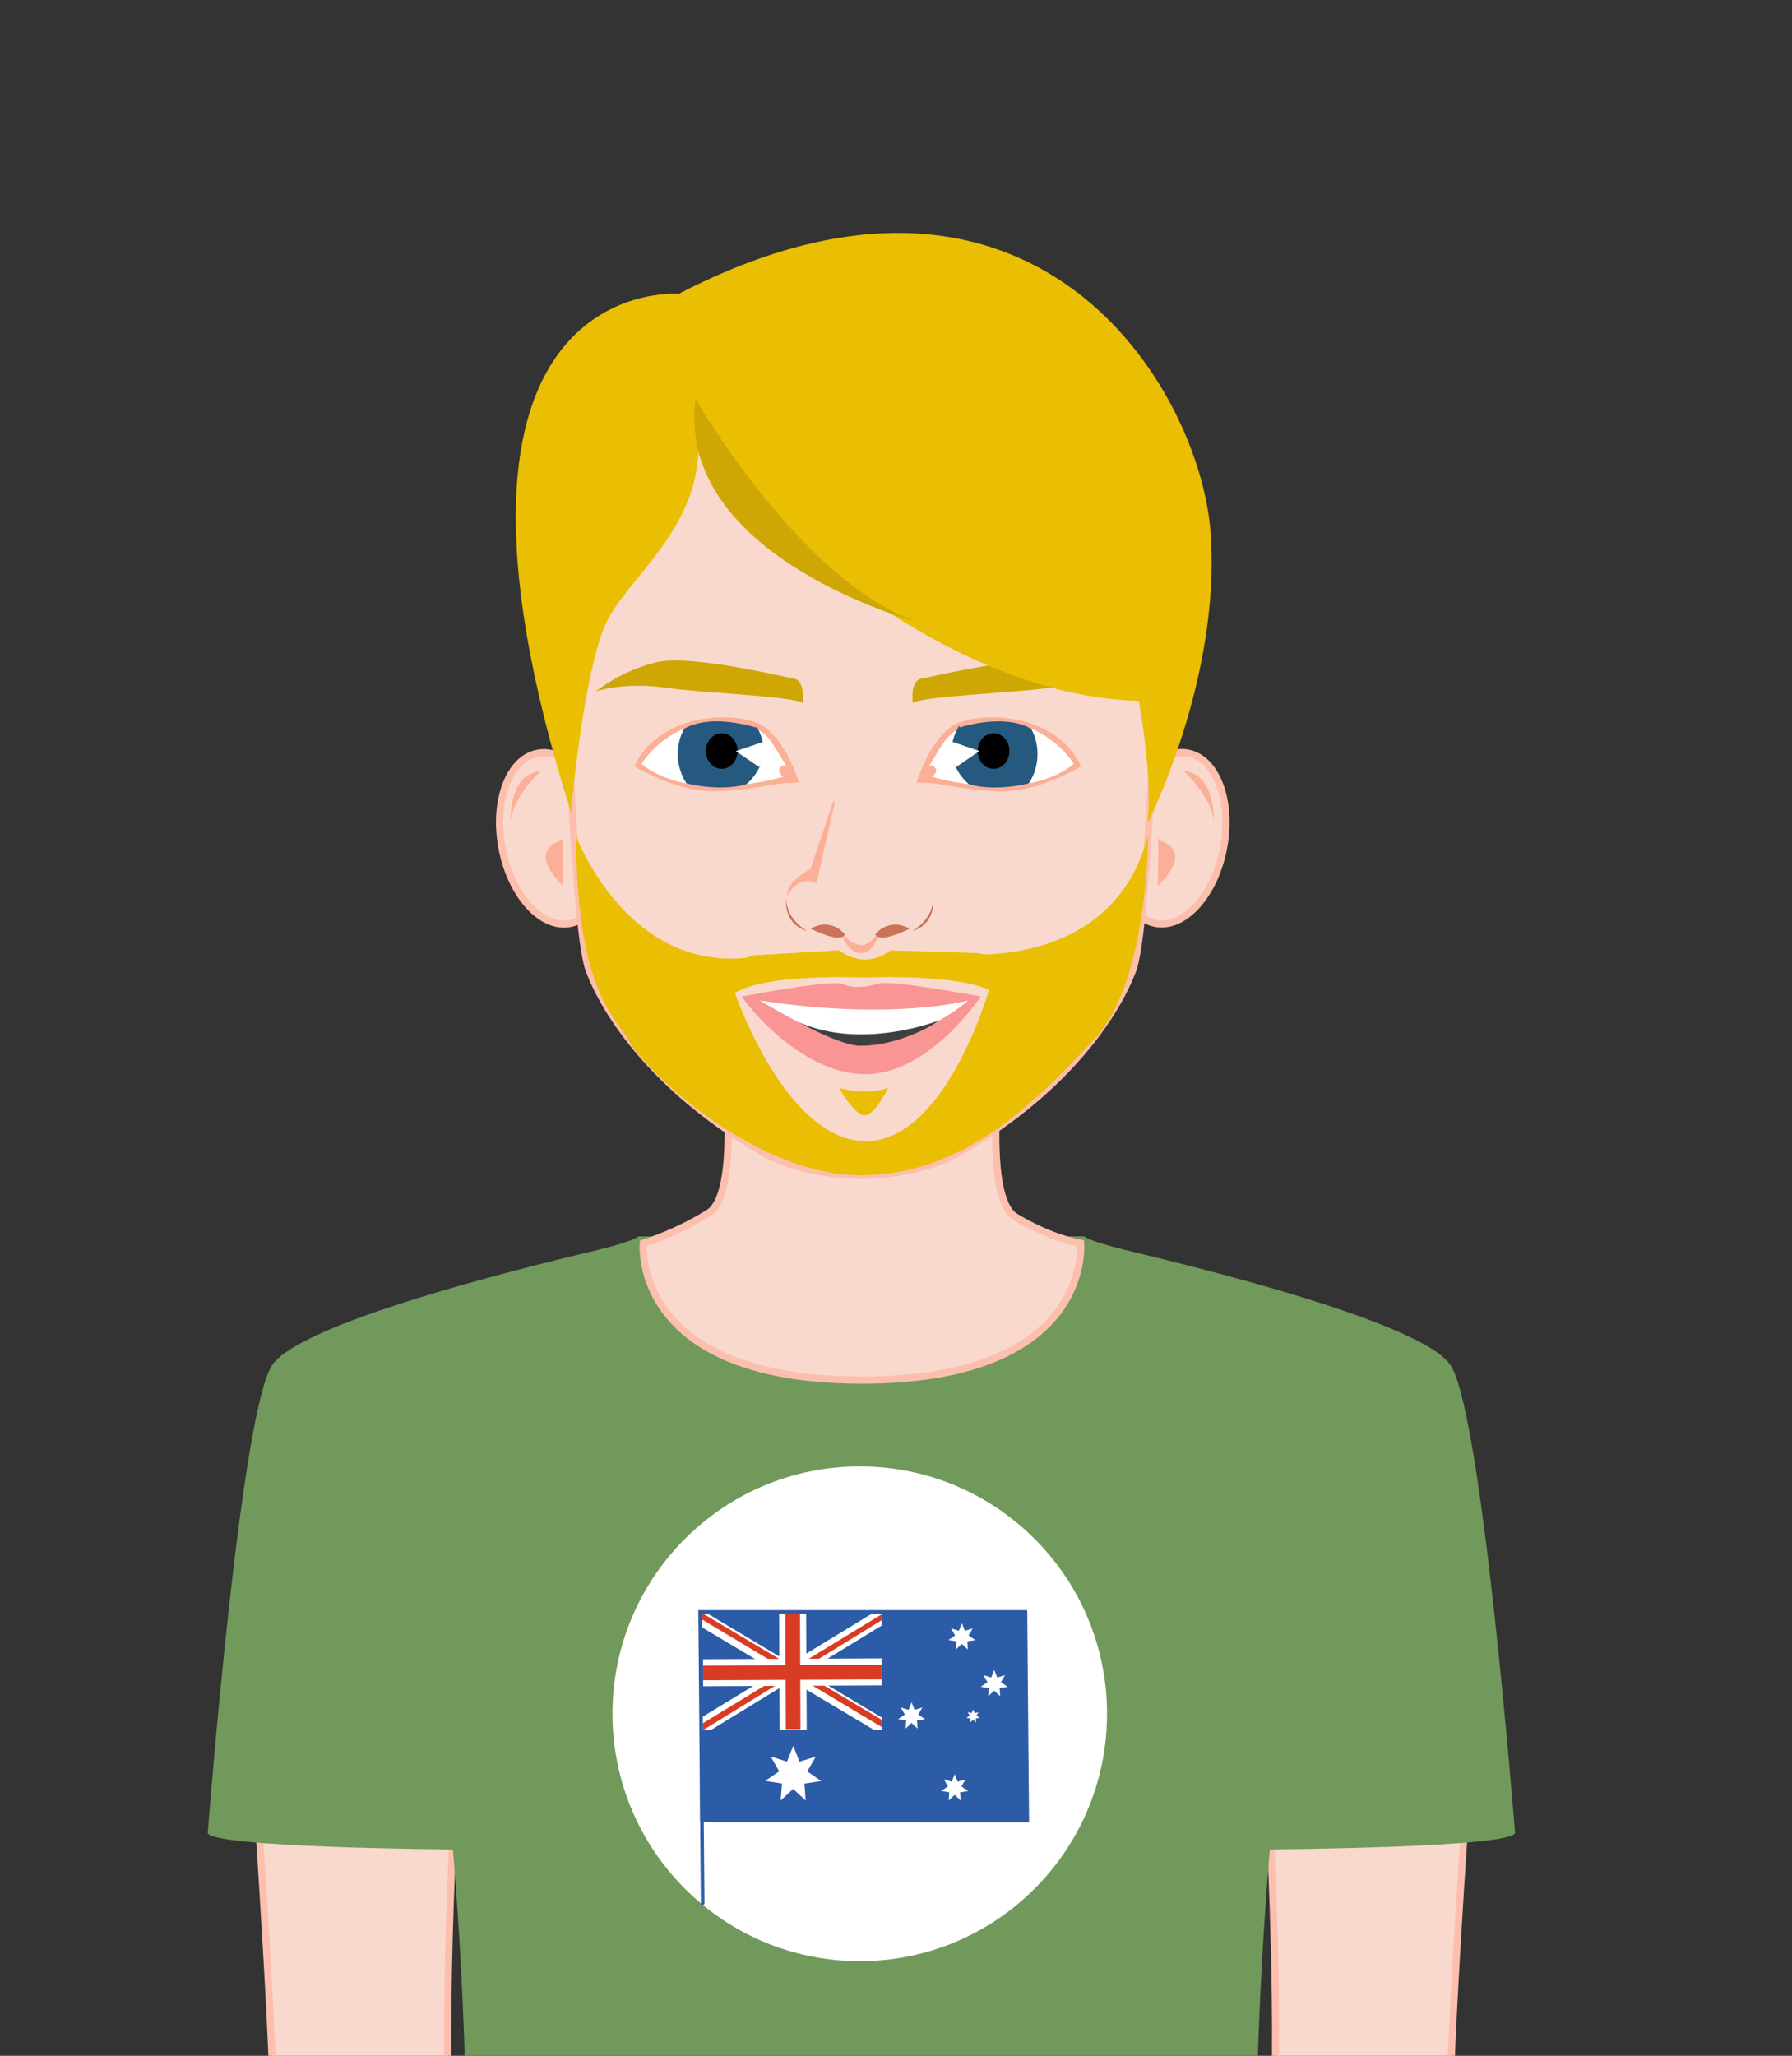 <svg id="Calque_1" data-name="Calque 1" xmlns="http://www.w3.org/2000/svg" xmlns:xlink="http://www.w3.org/1999/xlink" viewBox="0 0 498.82 572"><rect x="0" y="0" width="498.82" height="572" fill="#333333" stroke="none"/><defs><style>.cls-1,.cls-22{fill:none;}.cls-2{clip-path:url(#clip-path);}.cls-3{fill:#f9d9cd;stroke:#fcbfae;stroke-width:2px;}.cls-11,.cls-12,.cls-13,.cls-14,.cls-15,.cls-22,.cls-3,.cls-5,.cls-6{stroke-miterlimit:10;}.cls-4{fill:#71995b;}.cls-11,.cls-15,.cls-17,.cls-5{fill:#fcaf97;}.cls-11,.cls-15,.cls-5{stroke:#fcaf97;}.cls-5{stroke-width:0.52px;}.cls-6,.cls-7{fill:#cc725a;}.cls-6{stroke:#cc725a;stroke-width:1.05px;}.cls-8{fill:#f99595;}.cls-12,.cls-9{fill:#fff;}.cls-10{fill:#3f3f3f;}.cls-11{stroke-width:0.62px;}.cls-12{stroke:#fff;}.cls-12,.cls-13,.cls-14{stroke-width:1px;}.cls-13{fill:#25597f;stroke:#25597f;}.cls-14{stroke:#000;}.cls-15{stroke-width:0.53px;}.cls-16{fill:#cea705;}.cls-18{fill:#eabe03;}.cls-19{fill:#2c5ca7;}.cls-20{clip-path:url(#clip-path-2);}.cls-21{fill:#d83c23;}.cls-22{stroke:#2c5ca7;stroke-linecap:round;}</style><clipPath id="clip-path"><rect id="_Rectangle_" data-name="&lt;Rectangle&gt;" class="cls-1" width="498.82" height="572"/></clipPath><clipPath id="clip-path-2"><rect id="_Rectangle_2" data-name="&lt;Rectangle&gt;" class="cls-1" x="195.42" y="448.98" width="49.98" height="32.28"/></clipPath></defs><title>australian-boy</title><g id="_Ecrêter_le_groupe_" data-name="&lt;Ecrêter le groupe&gt;"><g class="cls-2"><path id="_Tracé_" data-name="&lt;Tracé&gt;" class="cls-3" d="M71.22,496s6.26,89,4.71,99.54S59.59,696,58.82,732h48.34s20.67-87.9,18.18-134.21c-2.27-42,1.54-101.79,1.54-101.79Z"/><path id="_Tracé_2" data-name="&lt;Tracé&gt;" class="cls-3" d="M408.48,496s-6.26,89-4.71,99.54S420.11,696,420.88,732H372.54s-20.67-87.9-18.17-134.21c2.26-42-1.55-101.79-1.55-101.79Z"/><path id="_Tracé_3" data-name="&lt;Tracé&gt;" class="cls-4" d="M239.82,344h62s.87,1.19,11.35,3.77c10.65,2.62,81.78,19.15,90.55,32s17.62,125.84,18,130.09-68.24,4.71-68.24,4.71S349,564,349.74,611.47,353.07,758,353.07,758H126.42s2.61-99,3.34-146.53-3.69-96.89-3.69-96.89-68.62-.46-68.25-4.71S67,392.64,75.8,379.78s79.9-29.39,90.55-32c10.48-2.58,11.35-3.77,11.35-3.77h62.12"/><path id="_Tracé_4" data-name="&lt;Tracé&gt;" class="cls-3" d="M200.19,284s7.29,47.35-3,53.53a83.17,83.17,0,0,1-18.11,8.37s-3.6,38.09,61,38.09h-.29c64.59,0,61-38.09,61-38.09s-7.81-1.13-18.1-7.3-3-54.07-3-54.07"/><ellipse id="_Tracé_5" data-name="&lt;Tracé&gt;" class="cls-3" cx="154.18" cy="233.25" rx="14.67" ry="24.11" transform="translate(-40.85 32.9) rotate(-10.76)"/><ellipse id="_Tracé_6" data-name="&lt;Tracé&gt;" class="cls-3" cx="326.18" cy="233.25" rx="24.11" ry="14.67" transform="translate(36.11 510.13) rotate(-79.24)"/><path id="_Tracé_7" data-name="&lt;Tracé&gt;" class="cls-3" d="M156.77,167.44s2.7,90.2,7.19,102.34,18,32.77,46.79,49.87c11.92,7.65,28.8,7.35,28.8,7.35h.22s16.87.3,28.79-7.35c28.8-17.1,42.29-37.75,46.79-49.9s7.2-102.33,7.2-102.33-9.24-52.62-83.13-52.62S156.77,167.44,156.77,167.44Z"/><path id="_Tracé_8" data-name="&lt;Tracé&gt;" class="cls-5" d="M244.38,260s-1.41,4.94-4.74,4.94S234.5,260,234.5,260,239.54,267.2,244.38,260Z"/><path id="_Tracé_9" data-name="&lt;Tracé&gt;" class="cls-6" d="M226.84,258.38A6.56,6.56,0,0,1,234.5,260C233,261.32,226.84,258.38,226.84,258.38Z"/><path id="_Tracé_10" data-name="&lt;Tracé&gt;" class="cls-6" d="M252,258.38a6.56,6.56,0,0,0-7.66,1.61C245.89,261.32,252,258.38,252,258.38Z"/><g id="_Groupe_" data-name="&lt;Groupe&gt;"><path class="cls-7" d="M222.44,257.73a7.1,7.1,0,0,1-2.79-3.51A11.9,11.9,0,0,0,222.44,257.73Z"/><path class="cls-7" d="M218.88,249.9s-1.15,7.09,5.85,9.16c0,0-5.92-3.08-5.85-9.16Z"/></g><g id="_Groupe_2" data-name="&lt;Groupe&gt;"><path class="cls-7" d="M256.13,257.77a11.88,11.88,0,0,0,3-3.8A7.06,7.06,0,0,1,256.13,257.77Z"/><path class="cls-7" d="M259.73,249.9c.07,6.08-5.85,9.16-5.85,9.16,7-2.07,5.85-9.16,5.85-9.16Z"/></g><path id="_Tracé_11" data-name="&lt;Tracé&gt;" class="cls-5" d="M219.49,248.23s2.72-4.94,7.56-2.8l5.14-22.37-6.35,18.83S220,244.9,219.49,248.23Z"/><g id="_Groupe_3" data-name="&lt;Groupe&gt;"><path id="_Tracé_12" data-name="&lt;Tracé&gt;" class="cls-8" d="M273,277.25s-14.53,22.07-32.64,21.62-33-20-33.83-21.62c0,0,25-4.8,28.06-3.44s6.62.77,10.27-.18S273,277.25,273,277.25Z"/><path id="_Tracé_13" data-name="&lt;Tracé&gt;" class="cls-9" d="M269.54,278.38s-21,5.67-58,0c0,0,20.74,12.62,28,12.62S260.41,286.09,269.54,278.38Z"/><path id="_Tracé_14" data-name="&lt;Tracé&gt;" class="cls-10" d="M261.11,284s-21,8.3-38.82.39c0,0,11.74,6.6,17.27,6.6C249.11,291,259.4,285.72,261.11,284Z"/></g><g id="_Groupe_4" data-name="&lt;Groupe&gt;"><g id="_Groupe_5" data-name="&lt;Groupe&gt;"><path id="_Tracé_15" data-name="&lt;Tracé&gt;" class="cls-11" d="M222,217.45s-4-12.94-11.3-16c-8.05-3.36-27.18-2.13-33.74,11.66,0,0,11.83,7.13,22.5,6.72C212,219.36,214,217.45,222,217.45Z"/><path id="_Tracé_16" data-name="&lt;Tracé&gt;" class="cls-12" d="M179.26,212.42s7.18-11.48,21.24-10.95,12.61,4.46,19.17,13.65a71.8,71.8,0,0,1-10.73,2.4C197,219.6,185.54,217.44,179.26,212.42Z"/><path id="_Tracé_17" data-name="&lt;Tracé&gt;" class="cls-13" d="M190.8,203.13a14.44,14.44,0,0,0,.61,14.39s8.76,2.25,16.08.23c0,0,7.71-6.05,3-14.78C210.45,203,198.56,198.89,190.8,203.13Z"/><ellipse id="_Tracé_18" data-name="&lt;Tracé&gt;" class="cls-14" cx="200.9" cy="208.96" rx="3.92" ry="4.44"/><path id="_Tracé_19" data-name="&lt;Tracé&gt;" class="cls-9" d="M211.29,213.4,204.83,209h0l7.53-2.56S214.49,209.31,211.29,213.4Z"/><path id="_Tracé_20" data-name="&lt;Tracé&gt;" class="cls-15" d="M218.19,215.88s-2-1.34-.51-2.44,2.83,2.2,2.83,2.2Z"/></g><path id="_Tracé_21" data-name="&lt;Tracé&gt;" class="cls-16" d="M223.5,195.58l0-2.05s.1-4.3-2.47-4.71-28.5-6.8-38.22-4.58a46.06,46.06,0,0,0-16.93,8.12s7.73-2.62,18.91-1.06S220.23,193.66,223.5,195.58Z"/></g><g id="_Groupe_6" data-name="&lt;Groupe&gt;"><g id="_Groupe_7" data-name="&lt;Groupe&gt;"><path id="_Tracé_22" data-name="&lt;Tracé&gt;" class="cls-11" d="M255.53,217.45s4-12.94,11.29-16c8.05-3.36,27.18-2.13,33.74,11.66,0,0-11.83,7.13-22.49,6.72C265.48,219.36,263.48,217.45,255.53,217.45Z"/><path id="_Tracé_23" data-name="&lt;Tracé&gt;" class="cls-12" d="M298.22,212.42S291,200.94,277,201.47s-12.61,4.46-19.17,13.65a71.8,71.8,0,0,0,10.73,2.4C280.5,219.6,291.93,217.44,298.22,212.42Z"/><path id="_Tracé_24" data-name="&lt;Tracé&gt;" class="cls-13" d="M286.67,203.13a14.44,14.44,0,0,1-.61,14.39s-8.76,2.25-16.08.23c0,0-7.71-6.05-3-14.78C267,203,278.92,198.89,286.67,203.13Z"/><ellipse id="_Tracé_25" data-name="&lt;Tracé&gt;" class="cls-14" cx="276.57" cy="208.96" rx="3.92" ry="4.44"/><path id="_Tracé_26" data-name="&lt;Tracé&gt;" class="cls-9" d="M266.19,213.4l6.46-4.44h0l-7.54-2.56S263,209.31,266.19,213.4Z"/><path id="_Tracé_27" data-name="&lt;Tracé&gt;" class="cls-15" d="M259.28,215.88s2-1.34.51-2.44-2.83,2.2-2.83,2.2Z"/></g><path id="_Tracé_28" data-name="&lt;Tracé&gt;" class="cls-16" d="M254,195.58l0-2.05s-.1-4.3,2.48-4.71,28.49-6.8,38.21-4.58a46.06,46.06,0,0,1,16.93,8.12s-7.72-2.62-18.91-1.06S257.25,193.66,254,195.58Z"/></g><path id="_Tracé_29" data-name="&lt;Tracé&gt;" class="cls-17" d="M142.15,228.67s-.7-13.44,8.34-14.12C150.49,214.55,142.49,222,142.15,228.67Z"/><path id="_Tracé_30" data-name="&lt;Tracé&gt;" class="cls-17" d="M156.77,246.52s-.39-12.69,0-14.27-.39,1.58-.39,1.58S146.05,236.05,156.77,246.52Z"/><path id="_Tracé_31" data-name="&lt;Tracé&gt;" class="cls-17" d="M337.86,228.67s.7-13.44-8.33-14.12C329.53,214.55,337.53,222,337.86,228.67Z"/><path id="_Tracé_32" data-name="&lt;Tracé&gt;" class="cls-17" d="M322.25,246.52s.39-12.69,0-14.27l.39,1.58S333,236.05,322.25,246.52Z"/><path id="_Tracé_33" data-name="&lt;Tracé&gt;" class="cls-18" d="M337,148.45C334.16,108,287.89,30.54,188.94,81.75c0,0-77.41-6.25-30,144.26,0,0,3.67-42.53,10.79-54.65s23.93-24.65,24.64-45.69c0,0,.67,7.08,12.42,12.33,0,0,51.63,21.55,82.34,12.85C311.4,155.53,313,174.67,313,174.67s8.6,36.16,6.46,54.35C319.49,229,339.86,188.87,337,148.45Z"/><g id="_Groupe_8" data-name="&lt;Groupe&gt;"><path id="_Tracé_transparent_" data-name="&lt;Tracé transparent&gt;" class="cls-18" d="M319.57,232.5c-7.33,27.75-31.74,32.61-45.53,33.07a10.45,10.45,0,0,0-2.39-.4l-23.74-.75a12.27,12.27,0,0,1-7.09,2.58,13.11,13.11,0,0,1-7.26-2.58l-20,1.16.06-.08-.47.1-3.28.19a17.69,17.69,0,0,0-2.16.7c-33.54,3.45-47.42-34-47.42-34,.5,43,10,49,15,57.5s35,37,64.45,37,50-22,65-38S319.57,232.5,319.57,232.5ZM241,317.5c-22.23,0-36.29-40.84-36.43-41.24,8.9-5.55,36.27-4.26,36.27-4.26s24.29-1.15,34.46,3.39C275.24,275.54,263.28,317.5,241,317.5Z"/><path id="_Tracé_34" data-name="&lt;Tracé&gt;" class="cls-18" d="M233.5,302.67s4.32,7.66,7.2,7.66,6.51-7.66,6.51-7.66C240.93,305,233.5,302.67,233.5,302.67Z"/></g><path id="_Tracé_35" data-name="&lt;Tracé&gt;" class="cls-18" d="M194.36,125.67s62,70.33,126,69.33c0,0,20.67-65-12.17-73S208.4,98.83,194.36,125.67Z"/><path id="_Tracé_36" data-name="&lt;Tracé&gt;" class="cls-16" d="M193.63,111s29.27,51.3,62.52,62.33C256.15,173.33,187.82,155.33,193.63,111Z"/></g></g><circle id="_Tracé_37" data-name="&lt;Tracé&gt;" class="cls-9" cx="239.32" cy="476.83" r="68.83"/><g id="_Groupe_9" data-name="&lt;Groupe&gt;"><rect id="_Rectangle_3" data-name="&lt;Rectangle&gt;" class="cls-19" x="194.88" y="448.47" width="91.07" height="58.05"/><g id="_Ecrêter_le_groupe_2" data-name="&lt;Ecrêter le groupe&gt;"><g class="cls-20"><rect id="_Rectangle_4" data-name="&lt;Rectangle&gt;" class="cls-19" x="195.28" y="448.56" width="50.26" height="32.37" transform="translate(-2.18 1.04) rotate(-0.27)"/><polygon id="_Tracé_38" data-name="&lt;Tracé&gt;" class="cls-9" points="243.15 481.24 193.12 451.42 195.2 447.92 245.79 478.08 245.79 481.8 243.15 481.24"/><polygon id="_Tracé_39" data-name="&lt;Tracé&gt;" class="cls-9" points="195.18 483 248.07 450.67 244.81 447.69 194.51 478.32 195.18 483"/><polygon id="_Tracé_40" data-name="&lt;Tracé&gt;" class="cls-21" points="195.66 481.4 246.32 450.25 245.44 449.15 195.63 479.48 195.66 481.4"/><polygon id="_Tracé_41" data-name="&lt;Tracé&gt;" class="cls-21" points="246.32 481.05 195.04 450.37 195.2 448.68 245.93 478.79 246.32 481.05"/><rect id="_Rectangle_5" data-name="&lt;Rectangle&gt;" class="cls-9" x="195.71" y="461.54" width="50.02" height="7.52" transform="translate(-2.18 1.04) rotate(-0.27)"/><rect id="_Rectangle_6" data-name="&lt;Rectangle&gt;" class="cls-9" x="204.1" y="461.21" width="33.24" height="7.52" transform="translate(-243.21 687.86) rotate(-90.27)"/><rect id="_Rectangle_7" data-name="&lt;Rectangle&gt;" class="cls-21" x="195.71" y="463.32" width="50.02" height="4.07" transform="translate(-2.18 1.04) rotate(-0.27)"/><rect id="_Rectangle_8" data-name="&lt;Rectangle&gt;" class="cls-21" x="204.33" y="462.69" width="32.76" height="4.07" transform="translate(-243.04 687.47) rotate(-90.25)"/></g></g><polyline id="_Tracé_42" data-name="&lt;Tracé&gt;" class="cls-22" points="195.6 529.55 194.88 448.5 285.43 448.5 285.95 506.54 195.4 506.52"/><polygon id="_Tracé_43" data-name="&lt;Tracé&gt;" class="cls-1" points="235.69 495.25 230.61 494.7 227.28 498.58 226.23 493.58 221.51 491.61 225.94 489.06 226.36 483.97 230.15 487.4 235.13 486.22 233.04 490.88 235.69 495.25"/><polygon id="_Tracé_44" data-name="&lt;Tracé&gt;" class="cls-9" points="224.26 500.96 220.79 497.75 217.31 500.95 217.67 496.23 213 495.51 216.9 492.85 214.56 488.74 219.07 490.14 220.82 485.75 222.55 490.15 227.07 488.77 224.7 492.87 228.6 495.55 223.92 496.25 224.26 500.96"/><polygon id="_Tracé_45" data-name="&lt;Tracé&gt;" class="cls-9" points="269.41 458.95 267.74 457.4 266.07 458.94 266.24 456.67 263.99 456.32 265.87 455.04 264.74 453.07 266.92 453.74 267.75 451.63 268.59 453.74 270.76 453.08 269.62 455.05 271.5 456.34 269.25 456.68 269.41 458.95"/><polygon id="_Tracé_46" data-name="&lt;Tracé&gt;" class="cls-9" points="278.41 471.95 276.74 470.4 275.07 471.94 275.24 469.67 272.99 469.32 274.87 468.04 273.74 466.07 275.92 466.74 276.75 464.63 277.59 466.74 279.76 466.08 278.62 468.05 280.5 469.34 278.25 469.68 278.41 471.95"/><polygon id="_Tracé_47" data-name="&lt;Tracé&gt;" class="cls-9" points="255.41 480.95 253.74 479.4 252.07 480.94 252.24 478.67 249.99 478.32 251.87 477.04 250.74 475.07 252.91 475.74 253.75 473.63 254.59 475.74 256.76 475.08 255.62 477.05 257.5 478.34 255.25 478.68 255.41 480.95"/><polygon id="_Tracé_48" data-name="&lt;Tracé&gt;" class="cls-9" points="267.41 500.95 265.74 499.4 264.07 500.94 264.24 498.67 261.99 498.32 263.87 497.04 262.74 495.07 264.92 495.74 265.75 493.63 266.59 495.74 268.76 495.08 267.62 497.05 269.5 498.34 267.25 498.68 267.41 500.95"/><polygon id="_Tracé_49" data-name="&lt;Tracé&gt;" class="cls-9" points="271.7 479.28 270.87 478.5 270.03 479.27 270.12 478.14 269 477.97 269.93 477.33 269.37 476.34 270.45 476.68 270.88 475.62 271.29 476.68 272.38 476.35 271.81 477.33 272.74 477.98 271.62 478.14 271.7 479.28"/></g></svg>